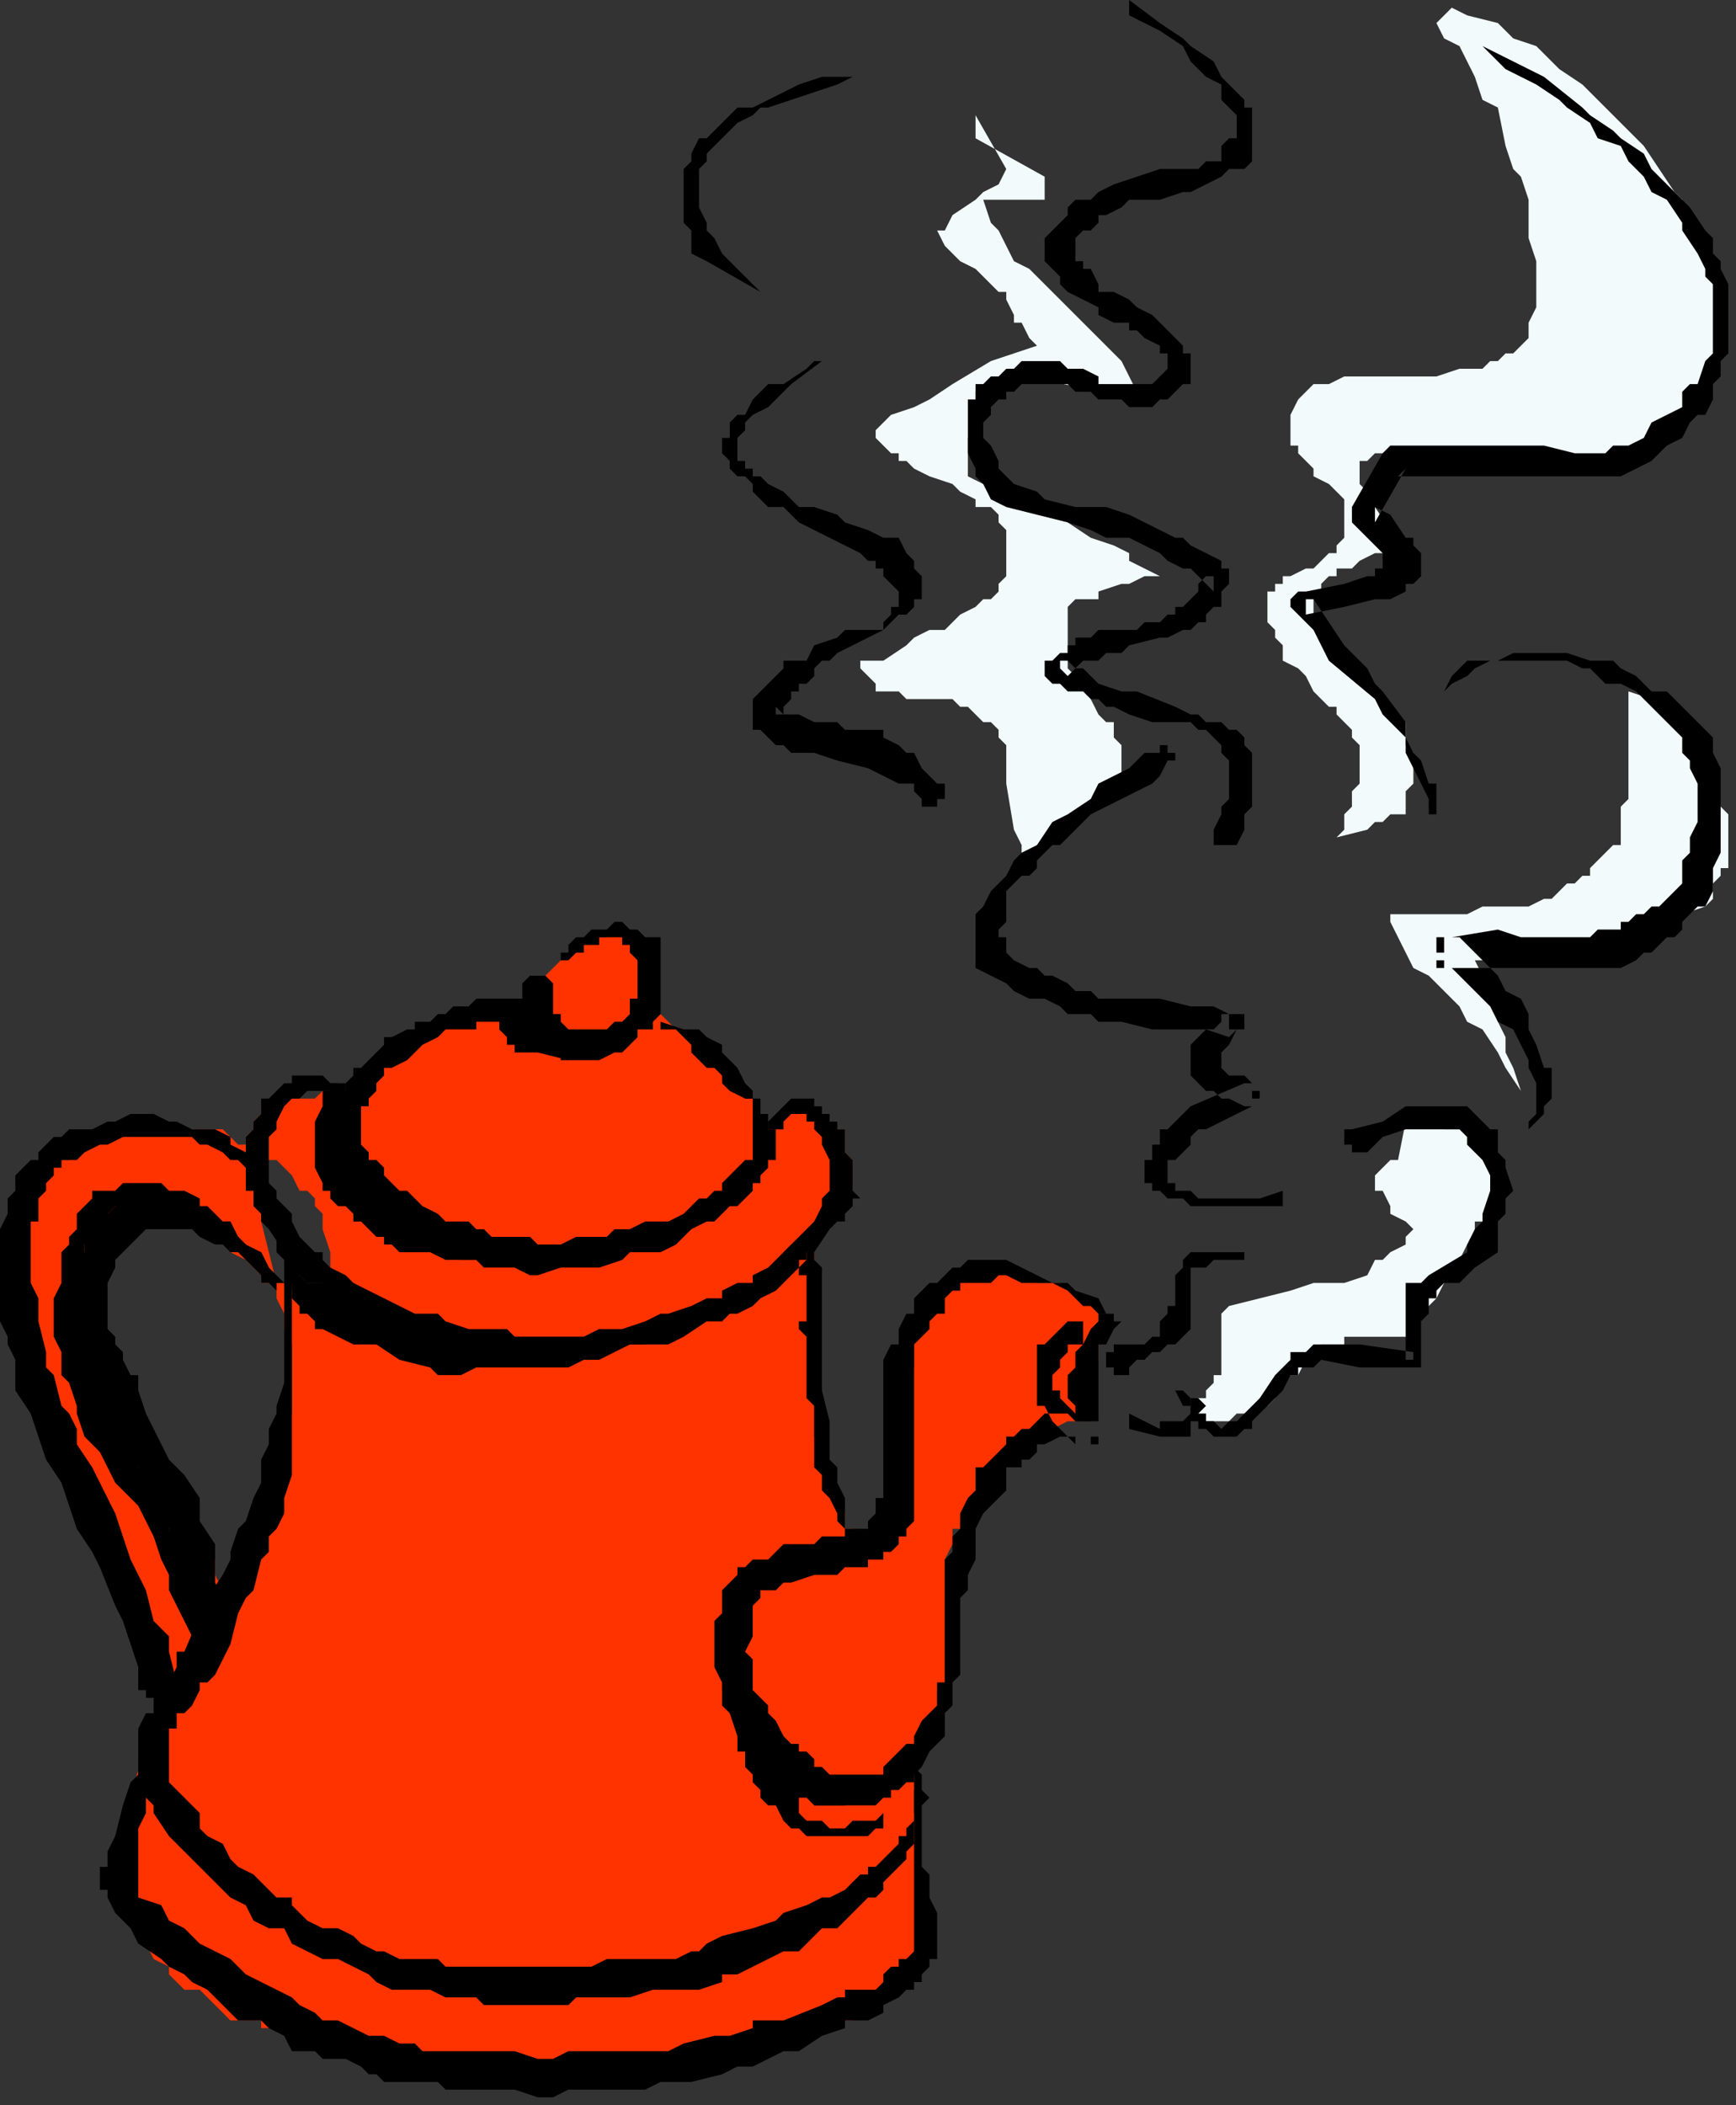 <?xml version="1.0" encoding="UTF-8" standalone="no"?>
<svg
   xmlns:dc="http://purl.org/dc/elements/1.1/"
   xmlns:cc="http://creativecommons.org/ns#"
   xmlns:rdf="http://www.w3.org/1999/02/22-rdf-syntax-ns#"
   xmlns:svg="http://www.w3.org/2000/svg"
   xmlns="http://www.w3.org/2000/svg"
   xmlns:sodipodi="http://sodipodi.sourceforge.net/DTD/sodipodi-0.dtd"
   xmlns:inkscape="http://www.inkscape.org/namespaces/inkscape"
   version="1.0"
   width="59.796mm"
   height="72.496mm"
   id="svg67"
   sodipodi:docname="COBJE161.WMF">
  <rect width="100%" height="100%" fill="#333333" stroke="none"/>
  <sodipodi:namedview
     pagecolor="#ffffff"
     bordercolor="#666666"
     borderopacity="1"
     objecttolerance="10"
     gridtolerance="10"
     guidetolerance="10"
     inkscape:pageopacity="0"
     inkscape:pageshadow="2"
     inkscape:window-width="640"
     inkscape:window-height="480"
     id="namedview69" />
  <defs
     id="defs3">
    <pattern
       id="WMFhbasepattern"
       patternUnits="userSpaceOnUse"
       width="6"
       height="6"
       x="0"
       y="0" />
  </defs>
  <path
     style="fill:#f2fafc;fill-rule:evenodd;fill-opacity:1;stroke:none;"
     d="  M 189,1   L 189,1   L 191,2   L 195,3   L 196,4   L 197,5   L 200,6   L 203,9   L 206,11   L 209,14   L 211,16   L 214,19   L 216,22   L 218,25   L 219,26   L 220,28   L 221,30   L 221,31   L 222,33   L 223,34   L 223,36   L 223,38   L 223,39   L 223,41   L 223,43   L 223,44   L 223,46   L 223,47   L 222,49   L 221,51   L 220,53   L 219,54   L 219,54   L 218,54   L 218,55   L 217,56   L 216,57   L 215,58   L 215,58   L 214,58   L 213,58   L 212,59   L 211,59   L 209,60   L 207,61   L 205,61   L 203,61   L 201,61   L 198,60   L 193,60   L 189,59   L 184,59   L 183,59   L 180,59   L 179,59   L 179,59   L 178,60   L 177,60   L 177,61   L 177,61   L 177,62   L 177,62   L 177,63   L 178,64   L 178,65   L 178,65   L 179,66   L 179,66   L 181,69   L 182,70   L 182,70   L 183,71   L 182,71   L 181,72   L 179,72   L 177,73   L 176,74   L 175,74   L 175,74   L 174,74   L 174,75   L 173,75   L 172,76   L 172,76   L 172,77   L 172,77   L 171,78   L 171,78   L 171,78   L 171,78   L 171,79   L 171,80   L 171,81   L 172,82   L 172,83   L 173,84   L 175,86   L 175,86   L 178,89   L 180,91   L 181,93   L 182,94   L 183,94   L 183,95   L 183,97   L 184,98   L 184,98   L 184,99   L 184,100   L 184,102   L 184,102   L 183,103   L 183,104   L 183,105   L 183,106   L 182,106   L 181,106   L 180,107   L 179,107   L 178,108   L 174,109   L 175,108   L 175,107   L 175,106   L 176,105   L 176,104   L 176,103   L 176,103   L 177,102   L 177,102   L 177,101   L 177,100   L 177,99   L 177,98   L 177,98   L 177,97   L 176,96   L 176,96   L 176,95   L 175,94   L 175,94   L 174,93   L 174,92   L 173,92   L 171,90   L 170,88   L 169,87   L 167,86   L 167,86   L 167,85   L 167,84   L 166,83   L 166,82   L 166,82   L 165,81   L 165,81   L 165,80   L 165,79   L 165,78   L 165,78   L 165,78   L 165,78   L 165,77   L 166,77   L 166,76   L 167,76   L 167,76   L 167,75   L 168,75   L 170,74   L 171,74   L 172,73   L 173,72   L 173,72   L 174,72   L 174,71   L 175,70   L 175,70   L 175,70   L 175,69   L 175,69   L 175,68   L 175,68   L 175,67   L 175,66   L 175,66   L 175,66   L 175,65   L 174,64   L 173,63   L 171,62   L 171,61   L 170,60   L 169,59   L 169,59   L 169,58   L 168,58   L 168,58   L 168,57   L 168,57   L 168,56   L 168,54   L 168,54   L 169,52   L 170,51   L 171,50   L 171,50   L 172,50   L 173,50   L 175,49   L 175,49   L 179,49   L 181,49   L 184,49   L 187,49   L 190,48   L 191,48   L 193,48   L 194,47   L 195,47   L 195,47   L 196,46   L 197,46   L 198,45   L 199,44   L 199,43   L 199,42   L 200,40   L 200,38   L 200,36   L 200,34   L 199,31   L 199,28   L 199,26   L 198,23   L 197,22   L 196,19   L 195,14   L 193,13   L 192,10   L 190,6   L 188,5   L 187,3   L 189,1  z "
     id="path5" />
  <path
     style="fill:#f2fafc;fill-rule:evenodd;fill-opacity:1;stroke:none;"
     d="  M 212,90   L 212,90   L 215,91   L 217,93   L 219,95   L 220,96   L 221,98   L 222,98   L 223,100   L 223,102   L 223,102   L 223,103   L 224,105   L 225,106   L 225,108   L 225,110   L 225,111   L 225,113   L 224,113   L 224,114   L 224,114   L 223,115   L 223,116   L 223,117   L 222,118   L 219,119   L 218,121   L 217,121   L 215,122   L 215,122   L 213,122   L 211,123   L 209,123   L 207,124   L 207,124   L 205,124   L 203,125   L 199,125   L 197,125   L 195,125   L 192,125   L 193,127   L 194,130   L 195,133   L 196,135   L 196,137   L 197,139   L 198,142   L 196,139   L 195,137   L 193,134   L 191,133   L 190,131   L 188,129   L 186,127   L 184,126   L 182,122   L 182,122   L 181,120   L 181,119   L 181,119   L 181,119   L 184,119   L 187,119   L 191,119   L 193,118   L 196,118   L 199,118   L 201,117   L 202,117   L 203,116   L 204,115   L 205,115   L 206,114   L 207,114   L 207,113   L 208,112   L 209,111   L 210,110   L 211,110   L 211,109   L 211,107   L 211,106   L 211,105   L 212,104   L 212,102   L 212,101   L 212,94   L 212,90  z "
     id="path7" />
  <path
     style="fill:#f2fafc;fill-rule:evenodd;fill-opacity:1;stroke:none;"
     d="  M 183,146   L 183,146   L 186,146   L 188,147   L 190,147   L 191,147   L 191,148   L 191,149   L 192,149   L 193,150   L 193,151   L 194,152   L 194,154   L 194,155   L 194,156   L 194,157   L 193,159   L 192,159   L 192,161   L 191,162   L 190,164   L 188,167   L 187,169   L 186,170   L 185,171   L 185,172   L 184,174   L 183,174   L 181,174   L 178,174   L 177,174   L 176,174   L 175,174   L 175,175   L 174,175   L 174,175   L 173,175   L 172,175   L 171,176   L 170,177   L 169,179   L 168,179   L 167,180   L 166,182   L 165,183   L 164,183   L 163,183   L 163,183   L 163,184   L 162,184   L 161,184   L 160,185   L 159,185   L 159,185   L 158,185   L 157,185   L 155,183   L 154,183   L 153,183   L 153,183   L 153,183   L 153,183   L 153,183   L 154,183   L 155,183   L 155,183   L 155,183   L 156,182   L 156,182   L 157,182   L 157,181   L 157,181   L 158,180   L 158,180   L 158,179   L 158,179   L 159,179   L 159,178   L 159,176   L 159,175   L 159,174   L 159,172   L 159,171   L 159,171   L 160,170   L 160,170   L 168,168   L 171,167   L 173,167   L 175,167   L 175,167   L 178,166   L 179,164   L 180,164   L 181,163   L 183,162   L 183,161   L 184,160   L 183,159   L 181,158   L 181,157   L 180,155   L 179,155   L 179,154   L 179,153   L 179,153   L 180,152   L 180,152   L 181,151   L 181,151   L 182,151   L 183,146  z "
     id="path9" />
  <path
     style="fill:#f2fafc;fill-rule:evenodd;fill-opacity:1;stroke:none;"
     d="  M 127,18   L 127,18   L 136,23   L 136,26   L 128,26   L 129,29   L 130,30   L 131,32   L 132,34   L 134,35   L 135,36   L 138,39   L 141,42   L 143,44   L 145,46   L 146,47   L 147,49   L 148,51   L 143,51   L 134,49   L 131,50   L 130,50   L 129,50   L 128,50   L 127,51   L 127,53   L 127,54   L 127,54   L 127,55   L 127,56   L 126,57   L 126,58   L 126,62   L 130,64   L 133,66   L 135,66   L 136,66   L 138,67   L 139,68   L 142,70   L 145,71   L 147,72   L 147,73   L 151,75   L 150,75   L 149,75   L 147,76   L 146,76   L 143,77   L 143,78   L 142,78   L 141,78   L 141,78   L 140,78   L 139,79   L 139,79   L 139,80   L 139,80   L 139,81   L 139,81   L 139,82   L 139,82   L 139,83   L 139,84   L 139,86   L 139,86   L 139,87   L 140,88   L 141,89   L 142,90   L 142,91   L 143,93   L 143,93   L 144,94   L 145,94   L 145,95   L 145,96   L 146,97   L 146,98   L 146,98   L 146,99   L 146,100   L 146,100   L 146,101   L 146,101   L 145,101   L 145,102   L 144,102   L 143,103   L 143,104   L 140,106   L 139,108   L 137,109   L 136,110   L 135,110   L 135,111   L 134,112   L 134,113   L 134,113   L 134,112   L 133,112   L 133,110   L 133,110   L 132,108   L 131,102   L 131,101   L 131,100   L 131,98   L 131,98   L 131,97   L 130,96   L 130,96   L 130,95   L 129,94   L 128,94   L 128,94   L 127,93   L 127,93   L 126,92   L 125,92   L 124,91   L 123,91   L 122,91   L 121,91   L 119,91   L 118,91   L 117,90   L 116,90   L 116,90   L 115,90   L 115,90   L 115,90   L 114,90   L 114,89   L 113,88   L 113,88   L 112,87   L 112,86   L 115,86   L 118,84   L 119,83   L 121,82   L 123,82   L 123,82   L 124,81   L 125,80   L 127,79   L 127,79   L 128,78   L 129,78   L 129,78   L 130,77   L 130,76   L 131,75   L 131,75   L 131,74   L 131,74   L 131,73   L 131,72   L 131,71   L 131,70   L 131,70   L 131,69   L 131,69   L 130,68   L 130,67   L 129,66   L 128,66   L 128,66   L 127,66   L 127,65   L 125,64   L 124,63   L 121,62   L 119,61   L 118,60   L 117,60   L 117,59   L 116,59   L 115,58   L 115,58   L 115,58   L 114,57   L 114,56   L 116,54   L 119,53   L 121,52   L 124,50   L 129,47   L 135,45   L 134,44   L 133,42   L 132,42   L 132,41   L 131,39   L 131,38   L 130,38   L 129,37   L 127,35   L 125,34   L 123,32   L 122,30   L 123,30   L 124,28   L 127,26   L 127,26   L 128,25   L 130,24   L 131,22   L 127,15   L 127,18  z "
     id="path11" />
  <path
     style="fill:#ff3300;fill-rule:evenodd;fill-opacity:1;stroke:none;"
     d="  M 74,124   L 74,124   L 74,124   L 75,124   L 75,123   L 76,123   L 77,122   L 78,122   L 78,122   L 78,122   L 78,122   L 78,122   L 79,122   L 79,121   L 81,122   L 82,122   L 82,122   L 83,122   L 83,122   L 84,122   L 84,122   L 84,122   L 85,123   L 85,123   L 85,124   L 85,125   L 85,125   L 85,126   L 85,126   L 85,127   L 85,129   L 84,130   L 83,130   L 85,131   L 86,132   L 88,134   L 90,136   L 92,137   L 93,138   L 94,139   L 95,139   L 96,141   L 97,142   L 97,143   L 98,143   L 98,144   L 98,145   L 98,146   L 98,147   L 98,147   L 98,148   L 98,149   L 98,150   L 98,150   L 98,151   L 98,151   L 97,152   L 97,153   L 96,154   L 95,155   L 94,155   L 94,155   L 93,156   L 92,157   L 91,157   L 90,158   L 89,159   L 88,159   L 86,159   L 84,160   L 82,161   L 82,161   L 79,162   L 78,162   L 77,162   L 75,163   L 73,163   L 71,163   L 69,163   L 67,163   L 65,163   L 62,162   L 61,162   L 59,162   L 58,162   L 56,161   L 55,161   L 54,160   L 54,160   L 52,159   L 50,159   L 50,159   L 49,158   L 48,157   L 48,157   L 47,156   L 46,155   L 46,155   L 46,154   L 46,153   L 46,152   L 45,151   L 45,150   L 45,150   L 46,149   L 46,148   L 46,147   L 46,147   L 46,145   L 46,144   L 47,143   L 47,143   L 47,142   L 48,142   L 48,141   L 49,140   L 50,139   L 50,139   L 51,138   L 52,137   L 53,136   L 54,135   L 55,134   L 56,134   L 57,134   L 58,134   L 59,133   L 61,133   L 62,132   L 65,132   L 66,132   L 67,131   L 68,131   L 68,131   L 69,130   L 69,130   L 70,130   L 70,130   L 71,127   L 72,126   L 73,125   L 73,125   L 74,124   L 74,124   L 74,124  z "
     id="path13" />
  <path
     style="fill:#ff3300;fill-rule:evenodd;fill-opacity:1;stroke:none;"
     d="  M 99,147   L 99,147   L 100,147   L 100,147   L 101,146   L 101,146   L 102,145   L 102,144   L 102,144   L 102,144   L 103,144   L 104,144   L 105,144   L 106,145   L 106,145   L 107,146   L 108,146   L 109,147   L 109,147   L 110,147   L 110,148   L 110,149   L 110,149   L 110,150   L 111,151   L 111,151   L 111,152   L 111,153   L 111,154   L 111,155   L 110,155   L 110,155   L 110,156   L 110,157   L 108,159   L 107,159   L 107,159   L 106,160   L 106,160   L 106,161   L 106,162   L 106,163   L 106,163   L 106,165   L 106,167   L 106,167   L 106,171   L 106,173   L 106,175   L 106,178   L 106,180   L 106,181   L 106,183   L 106,184   L 106,186   L 106,187   L 107,189   L 107,191   L 108,192   L 108,194   L 109,195   L 109,195   L 110,197   L 110,198   L 110,199   L 111,199   L 111,199   L 112,200   L 112,200   L 113,200   L 113,200   L 113,200   L 114,200   L 114,200   L 115,200   L 115,200   L 115,200   L 115,200   L 115,199   L 116,199   L 117,198   L 117,196   L 117,185   L 118,183   L 118,182   L 119,178   L 119,176   L 119,175   L 119,173   L 120,172   L 120,171   L 120,171   L 121,171   L 121,170   L 121,169   L 122,168   L 123,168   L 123,167   L 123,167   L 124,167   L 124,167   L 125,166   L 126,166   L 127,166   L 127,166   L 128,166   L 129,165   L 131,166   L 131,166   L 132,166   L 134,166   L 135,167   L 137,167   L 138,167   L 139,168   L 140,168   L 141,169   L 142,170   L 143,171   L 143,171   L 143,171   L 143,171   L 143,171   L 143,172   L 143,172   L 143,173   L 143,173   L 143,175   L 143,175   L 143,176   L 143,177   L 142,178   L 142,179   L 142,179   L 142,180   L 142,183   L 142,183   L 142,184   L 141,185   L 140,185   L 139,185   L 139,185   L 137,186   L 136,186   L 136,187   L 135,187   L 134,188   L 132,189   L 131,190   L 131,191   L 131,191   L 130,192   L 129,193   L 127,195   L 127,195   L 126,197   L 126,197   L 125,198   L 125,199   L 124,199   L 124,200   L 124,201   L 123,203   L 123,204   L 123,205   L 123,207   L 123,212   L 123,215   L 123,215   L 123,216   L 123,218   L 123,219   L 123,219   L 122,220   L 122,221   L 122,223   L 121,224   L 120,226   L 119,227   L 119,227   L 119,228   L 119,229   L 119,231   L 119,231   L 120,251   L 120,252   L 120,253   L 119,254   L 119,254   L 119,255   L 119,256   L 119,256   L 118,258   L 117,259   L 116,259   L 115,260   L 114,261   L 113,262   L 111,263   L 110,263   L 109,264   L 107,265   L 106,265   L 105,266   L 103,266   L 102,267   L 100,267   L 98,267   L 95,268   L 92,268   L 86,270   L 83,270   L 80,271   L 68,271   L 59,269   L 55,269   L 50,268   L 46,267   L 44,267   L 42,267   L 40,266   L 38,265   L 36,264   L 34,264   L 34,263   L 32,263   L 30,263   L 29,262   L 27,260   L 26,259   L 24,259   L 23,258   L 22,257   L 22,256   L 20,255   L 19,253   L 18,252   L 18,251   L 18,251   L 17,250   L 16,248   L 16,247   L 15,246   L 15,244   L 14,242   L 22,219   L 22,216   L 22,217   L 22,217   L 22,218   L 21,218   L 21,218   L 20,218   L 20,218   L 20,218   L 20,218   L 19,217   L 19,216   L 19,215   L 18,214   L 18,213   L 18,212   L 15,207   L 13,201   L 11,196   L 9,190   L 6,183   L 6,180   L 5,179   L 4,176   L 4,175   L 3,173   L 3,171   L 2,169   L 2,167   L 2,165   L 2,163   L 2,162   L 2,161   L 2,160   L 2,159   L 2,158   L 2,157   L 3,156   L 3,155   L 4,155   L 5,155   L 5,154   L 6,153   L 6,152   L 7,152   L 8,151   L 9,151   L 10,150   L 10,150   L 13,149   L 14,148   L 16,147   L 18,147   L 20,147   L 22,147   L 24,147   L 26,147   L 26,147   L 27,147   L 28,147   L 29,147   L 30,148   L 30,148   L 31,149   L 32,149   L 33,150   L 34,150   L 34,151   L 35,151   L 36,151   L 37,152   L 38,153   L 39,155   L 40,155   L 41,156   L 41,157   L 42,158   L 42,159   L 42,159   L 42,160   L 43,163   L 43,163   L 43,164   L 43,165   L 43,166   L 43,167   L 43,167   L 43,167   L 43,167   L 42,168   L 42,168   L 42,168   L 42,168   L 41,168   L 40,168   L 39,168   L 38,168   L 38,168   L 38,168   L 37,167   L 36,167   L 35,167   L 34,167   L 34,166   L 33,165   L 32,164   L 30,163   L 30,162   L 28,161   L 27,160   L 26,159   L 24,159   L 23,158   L 22,158   L 22,158   L 21,158   L 20,158   L 19,157   L 18,158   L 18,158   L 17,158   L 17,158   L 16,159   L 16,159   L 15,159   L 14,159   L 14,160   L 14,161   L 14,162   L 13,163   L 13,163   L 12,164   L 12,165   L 12,166   L 12,167   L 12,167   L 12,169   L 12,171   L 12,172   L 13,174   L 13,175   L 14,176   L 14,178   L 14,179   L 14,180   L 15,182   L 16,183   L 17,184   L 18,187   L 18,187   L 19,189   L 22,193   L 23,195   L 25,198   L 26,200   L 26,201   L 27,203   L 28,203   L 28,205   L 29,207   L 29,207   L 29,207   L 30,205   L 31,203   L 32,202   L 33,200   L 34,199   L 34,198   L 35,196   L 36,194   L 36,192   L 37,191   L 37,189   L 37,187   L 38,184   L 38,183   L 38,179   L 38,178   L 38,175   L 37,173   L 37,171   L 36,169   L 36,167   L 35,163   L 34,159   L 34,158   L 33,156   L 33,154   L 33,152   L 33,150   L 32,149   L 32,148   L 33,147   L 33,147   L 33,147   L 33,147   L 33,146   L 33,146   L 34,145   L 34,145   L 34,144   L 35,144   L 36,143   L 37,143   L 38,143   L 38,143   L 39,143   L 41,143   L 42,142   L 43,143   L 44,143   L 44,143   L 45,143   L 45,143   L 46,143   L 47,144   L 48,145   L 49,145   L 50,145   L 51,146   L 53,147   L 55,147   L 58,147   L 60,148   L 62,148   L 66,149   L 99,147  z "
     id="path15" />
  <path
     style="fill:#000000;fill-rule:evenodd;fill-opacity:1;stroke:none;"
     d="  M 144,171   L 144,171   L 143,169   L 140,168   L 139,167   L 137,167   L 135,166   L 133,165   L 131,164   L 131,164   L 130,164   L 129,164   L 128,164   L 127,164   L 127,164   L 126,164   L 125,165   L 124,165   L 123,166   L 123,166   L 122,167   L 121,167   L 120,168   L 119,169   L 119,170   L 119,171   L 118,171   L 117,173   L 117,175   L 116,175   L 115,177   L 115,178   L 115,179   L 115,181   L 115,182   L 115,183   L 115,185   L 115,186   L 115,187   L 115,191   L 115,192   L 115,194   L 115,195   L 114,195   L 114,196   L 114,197   L 113,198   L 113,199   L 112,199   L 112,199   L 111,199   L 110,199   L 110,200   L 107,200   L 106,201   L 105,201   L 102,201   L 101,202   L 100,203   L 99,203   L 98,203   L 97,204   L 97,204   L 96,204   L 96,205   L 95,206   L 94,207   L 94,208   L 94,209   L 94,210   L 93,211   L 93,212   L 93,213   L 93,215   L 93,216   L 93,217   L 94,219   L 94,222   L 95,223   L 96,224   L 96,225   L 97,227   L 98,228   L 99,230   L 100,231   L 101,231   L 101,231   L 102,232   L 102,232   L 102,233   L 104,234   L 105,234   L 106,235   L 106,235   L 107,235   L 108,235   L 110,235   L 110,235   L 110,235   L 112,235   L 112,235   L 113,235   L 114,235   L 115,234   L 116,234   L 116,233   L 117,233   L 118,232   L 119,232   L 119,231   L 119,231   L 119,231   L 120,230   L 121,228   L 122,227   L 123,226   L 123,225   L 123,223   L 124,222   L 124,221   L 124,219   L 125,218   L 125,216   L 125,215   L 125,213   L 125,211   L 125,210   L 125,208   L 126,207   L 126,205   L 127,203   L 127,202   L 127,200   L 127,199   L 128,197   L 129,196   L 130,195   L 131,194   L 131,192   L 131,192   L 131,191   L 133,191   L 133,190   L 134,190   L 135,189   L 135,188   L 135,188   L 136,188   L 138,187   L 139,187   L 139,187   L 139,187   L 140,188   L 141,188   L 141,188   L 142,188   L 142,188   L 142,188   L 142,188   L 143,188   L 143,188   L 143,187   L 143,187   L 143,187   L 143,187   L 143,187   L 143,187   L 143,186   L 143,186   L 143,185   L 142,185   L 140,184   L 139,183   L 139,183   L 139,183   L 139,183   L 138,182   L 138,181   L 137,181   L 137,180   L 137,179   L 137,179   L 137,179   L 138,178   L 138,178   L 138,177   L 139,176   L 139,176   L 139,175   L 141,175   L 141,175   L 141,174   L 141,174   L 141,174   L 141,173   L 141,173   L 141,173   L 141,172   L 141,172   L 140,172   L 140,172   L 140,172   L 139,172   L 139,172   L 139,172   L 139,172   L 138,173   L 137,174   L 136,175   L 135,175   L 135,176   L 135,177   L 135,177   L 135,178   L 135,179   L 135,179   L 135,179   L 135,180   L 135,180   L 135,181   L 135,182   L 135,183   L 136,183   L 137,185   L 138,186   L 139,187   L 139,187   L 140,187   L 140,188   L 141,188   L 141,188   L 141,188   L 142,188   L 142,188   L 142,188   L 142,187   L 143,187   L 143,187   L 143,187   L 143,187   L 143,187   L 143,186   L 143,186   L 143,186   L 143,185   L 142,185   L 141,185   L 140,185   L 139,184   L 139,184   L 138,184   L 137,184   L 136,184   L 135,185   L 135,185   L 134,186   L 133,186   L 132,187   L 131,187   L 131,188   L 129,190   L 129,190   L 128,191   L 128,191   L 127,191   L 127,193   L 127,193   L 127,194   L 126,195   L 126,195   L 125,197   L 125,199   L 124,200   L 124,202   L 123,203   L 123,206   L 123,207   L 123,211   L 123,213   L 123,215   L 123,216   L 123,217   L 123,219   L 122,219   L 122,220   L 122,222   L 121,223   L 121,223   L 120,224   L 119,226   L 119,227   L 119,227   L 118,227   L 117,228   L 116,229   L 115,230   L 115,230   L 115,231   L 114,231   L 113,231   L 111,231   L 110,231   L 110,231   L 109,231   L 108,231   L 107,230   L 107,230   L 106,230   L 106,229   L 106,229   L 105,228   L 104,228   L 104,227   L 103,227   L 102,226   L 101,224   L 100,223   L 100,222   L 99,221   L 98,220   L 98,219   L 98,218   L 98,216   L 97,215   L 98,213   L 98,212   L 98,211   L 98,211   L 98,210   L 98,209   L 98,209   L 99,208   L 99,207   L 100,207   L 101,207   L 101,207   L 102,206   L 102,206   L 103,206   L 106,205   L 109,205   L 110,204   L 111,204   L 113,204   L 113,203   L 114,203   L 115,203   L 115,203   L 115,203   L 115,202   L 116,202   L 117,201   L 117,200   L 118,200   L 118,199   L 118,199   L 119,198   L 119,197   L 119,196   L 119,195   L 119,191   L 119,188   L 119,186   L 119,183   L 119,182   L 119,180   L 119,179   L 119,178   L 119,177   L 119,175   L 120,174   L 121,173   L 121,172   L 122,171   L 123,171   L 123,170   L 123,169   L 124,168   L 125,168   L 125,167   L 126,167   L 127,167   L 127,167   L 128,167   L 129,167   L 130,166   L 131,166   L 131,166   L 133,167   L 135,167   L 135,167   L 137,167   L 139,168   L 140,169   L 141,170   L 142,170   L 143,171   L 143,171   L 144,171   L 144,171   L 144,171   L 144,171   L 144,171   L 144,171   L 144,171   L 144,171  z "
     id="path17" />
  <path
     style="fill:#000000;fill-rule:evenodd;fill-opacity:1;stroke:none;"
     d="  M 143,172   L 143,172   L 142,173   L 141,175   L 140,176   L 140,176   L 140,177   L 140,178   L 139,179   L 139,179   L 139,180   L 139,182   L 140,183   L 140,184   L 140,184   L 140,185   L 141,185   L 141,185   L 142,185   L 142,185   L 142,185   L 143,185   L 143,185   L 143,185   L 143,184   L 143,184   L 143,184   L 143,183   L 143,183   L 143,183   L 143,182   L 143,180   L 143,179   L 143,178   L 143,178   L 143,177   L 143,176   L 143,176   L 143,175   L 144,175   L 144,175   L 145,173   L 145,173   L 145,173   L 146,172   L 145,172   L 145,172   L 145,172   L 145,171   L 145,171   L 145,171   L 144,171   L 144,171   L 144,171   L 143,171   L 143,171   L 143,171   L 143,172  z "
     id="path19" />
  <path
     style="fill:#000000;fill-rule:evenodd;fill-opacity:1;stroke:none;"
     d="  M 111,200   L 111,200   L 110,199   L 110,198   L 110,196   L 110,195   L 109,193   L 109,191   L 108,190   L 108,188   L 108,187   L 108,185   L 107,181   L 107,178   L 107,175   L 107,174   L 107,173   L 107,172   L 107,171   L 107,169   L 107,167   L 107,166   L 107,165   L 106,164   L 106,163   L 106,163   L 106,163   L 105,162   L 105,162   L 105,162   L 104,162   L 104,162   L 104,162   L 103,162   L 103,162   L 103,162   L 103,162   L 102,163   L 101,164   L 100,165   L 98,166   L 98,167   L 96,167   L 94,168   L 94,169   L 92,169   L 90,170   L 87,171   L 86,171   L 84,172   L 81,173   L 80,173   L 78,173   L 78,173   L 76,174   L 74,174   L 74,174   L 72,174   L 71,174   L 70,174   L 68,174   L 67,174   L 66,173   L 65,173   L 63,173   L 61,173   L 58,172   L 57,171   L 54,171   L 52,170   L 50,169   L 48,168   L 46,167   L 45,166   L 43,165   L 42,164   L 42,163   L 41,163   L 40,162   L 39,161   L 38,159   L 38,158   L 37,157   L 36,156   L 36,155   L 35,154   L 35,154   L 35,153   L 35,151   L 35,151   L 35,151   L 35,150   L 35,149   L 35,148   L 35,148   L 36,147   L 36,146   L 37,144   L 38,143   L 38,143   L 39,143   L 39,143   L 40,142   L 41,142   L 41,142   L 42,142   L 42,142   L 42,142   L 42,142   L 43,142   L 43,143   L 44,143   L 44,143   L 45,143   L 45,143   L 46,144   L 46,145   L 46,145   L 46,146   L 46,146   L 46,146   L 46,147   L 46,146   L 46,146   L 46,146   L 46,146   L 46,146   L 46,146   L 46,145   L 46,144   L 46,143   L 46,143   L 45,143   L 45,142   L 44,141   L 43,141   L 43,141   L 42,140   L 42,140   L 42,140   L 41,140   L 40,140   L 40,140   L 39,140   L 38,140   L 38,140   L 38,141   L 37,141   L 36,142   L 36,142   L 35,143   L 34,143   L 34,143   L 34,144   L 34,145   L 33,146   L 33,147   L 33,147   L 32,148   L 32,149   L 32,150   L 32,151   L 32,151   L 32,152   L 32,153   L 32,154   L 32,155   L 32,155   L 33,155   L 33,156   L 33,157   L 34,158   L 34,159   L 34,159   L 35,160   L 37,163   L 38,164   L 38,165   L 39,166   L 40,167   L 42,167   L 42,169   L 45,170   L 46,171   L 49,172   L 50,173   L 53,174   L 55,175   L 57,175   L 58,175   L 60,175   L 63,176   L 66,176   L 67,177   L 68,177   L 71,177   L 72,177   L 74,177   L 75,177   L 76,176   L 78,176   L 79,176   L 82,175   L 86,175   L 87,175   L 89,174   L 92,172   L 94,172   L 95,171   L 96,171   L 98,170   L 99,169   L 101,168   L 102,167   L 103,166   L 104,165   L 105,164   L 105,163   L 105,163   L 105,163   L 105,163   L 105,163   L 104,163   L 103,163   L 103,164   L 103,164   L 103,164   L 104,164   L 104,165   L 104,165   L 104,165   L 104,166   L 105,166   L 105,167   L 105,167   L 105,168   L 105,169   L 105,171   L 105,172   L 104,172   L 104,173   L 105,174   L 105,175   L 105,176   L 105,179   L 105,180   L 105,182   L 106,183   L 106,185   L 106,187   L 106,189   L 106,191   L 107,192   L 107,194   L 108,195   L 109,197   L 109,198   L 110,199   L 110,200   L 110,201   L 110,201   L 111,201   L 111,201   L 111,200   L 111,200   L 111,200   L 111,200   L 111,200  z "
     id="path21" />
  <path
     style="fill:#000000;fill-rule:evenodd;fill-opacity:1;stroke:none;"
     d="  M 104,164   L 104,164   L 105,164   L 105,163   L 106,163   L 108,160   L 109,159   L 110,159   L 110,159   L 110,158   L 111,157   L 111,156   L 112,156   L 111,155   L 111,153   L 111,151   L 111,151   L 110,150   L 110,148   L 110,147   L 109,147   L 109,146   L 108,146   L 108,145   L 107,145   L 107,144   L 106,144   L 106,144   L 106,143   L 105,143   L 105,143   L 104,143   L 103,143   L 103,143   L 102,144   L 102,144   L 102,144   L 101,145   L 100,146   L 100,146   L 100,147   L 100,147   L 100,147   L 100,147   L 100,147   L 100,147   L 101,147   L 101,147   L 101,147   L 101,147   L 101,147   L 102,147   L 102,146   L 102,146   L 102,146   L 103,145   L 103,145   L 104,145   L 104,145   L 105,145   L 105,146   L 106,146   L 106,146   L 106,147   L 106,147   L 107,148   L 107,149   L 108,151   L 108,151   L 108,153   L 108,154   L 108,155   L 107,156   L 107,157   L 106,159   L 106,159   L 104,161   L 103,162   L 102,163   L 102,163   L 102,163   L 102,164   L 102,164   L 102,164   L 102,165   L 102,165   L 102,165   L 103,165   L 103,165   L 103,165   L 104,165   L 104,165   L 104,164  z "
     id="path23" />
  <path
     style="fill:#000000;fill-rule:evenodd;fill-opacity:1;stroke:none;"
     d="  M 94,141   L 94,141   L 95,142   L 97,143   L 97,143   L 98,143   L 98,144   L 98,144   L 98,145   L 98,145   L 98,146   L 98,147   L 98,147   L 98,147   L 98,148   L 98,149   L 98,150   L 98,151   L 97,151   L 96,152   L 95,153   L 94,154   L 94,155   L 93,155   L 92,156   L 91,156   L 89,158   L 87,159   L 86,159   L 85,159   L 84,159   L 82,160   L 82,160   L 80,160   L 79,161   L 78,161   L 75,161   L 73,162   L 70,162   L 69,161   L 68,161   L 66,161   L 66,161   L 64,161   L 63,160   L 62,160   L 61,159   L 60,159   L 58,159   L 57,158   L 55,157   L 54,156   L 53,155   L 52,155   L 51,154   L 51,154   L 50,153   L 50,152   L 49,151   L 48,151   L 48,150   L 47,149   L 47,148   L 47,147   L 47,147   L 47,145   L 47,144   L 48,144   L 48,143   L 48,143   L 48,143   L 49,142   L 49,141   L 50,140   L 50,140   L 50,139   L 51,139   L 53,138   L 54,137   L 55,136   L 57,135   L 58,134   L 59,134   L 60,134   L 62,134   L 62,133   L 64,133   L 66,133   L 66,132   L 68,132   L 70,132   L 70,132   L 70,132   L 70,132   L 70,132   L 70,132   L 71,131   L 71,131   L 71,131   L 71,130   L 70,130   L 70,130   L 70,130   L 70,130   L 70,130   L 68,130   L 66,130   L 65,130   L 63,130   L 62,130   L 61,131   L 59,131   L 58,132   L 57,132   L 56,133   L 54,133   L 54,134   L 53,134   L 51,135   L 50,135   L 50,136   L 49,137   L 48,138   L 47,139   L 46,139   L 46,140   L 45,141   L 45,143   L 44,143   L 44,144   L 43,146   L 43,146   L 43,147   L 43,147   L 43,148   L 43,148   L 43,149   L 43,150   L 43,151   L 44,151   L 44,151   L 44,152   L 45,153   L 45,154   L 46,155   L 46,155   L 47,156   L 47,156   L 48,157   L 49,158   L 50,159   L 51,159   L 53,160   L 54,162   L 57,163   L 58,163   L 59,163   L 60,164   L 62,164   L 63,165   L 64,165   L 66,165   L 67,165   L 69,166   L 70,166   L 73,165   L 74,165   L 75,165   L 77,165   L 78,165   L 81,164   L 82,163   L 83,163   L 86,163   L 88,162   L 90,160   L 92,159   L 93,159   L 94,158   L 95,157   L 96,157   L 98,155   L 98,155   L 98,154   L 99,154   L 99,153   L 100,152   L 100,152   L 100,151   L 101,151   L 101,151   L 101,150   L 101,149   L 101,148   L 101,147   L 100,147   L 100,146   L 100,145   L 99,145   L 99,144   L 99,143   L 98,143   L 98,143   L 96,141   L 95,140   L 95,140   L 94,140   L 94,140   L 94,140   L 94,140   L 94,141   L 94,141   L 94,141  z "
     id="path25" />
  <path
     style="fill:#000000;fill-rule:evenodd;fill-opacity:1;stroke:none;"
     d="  M 74,125   L 74,125   L 75,124   L 76,124   L 76,123   L 77,123   L 78,123   L 78,122   L 79,122   L 80,122   L 80,122   L 81,122   L 81,123   L 82,123   L 82,123   L 82,124   L 82,124   L 82,124   L 83,125   L 83,126   L 83,126   L 83,126   L 83,127   L 83,128   L 83,128   L 83,129   L 83,129   L 83,130   L 82,130   L 82,131   L 82,131   L 82,132   L 82,132   L 81,133   L 80,133   L 80,133   L 79,134   L 78,134   L 76,134   L 75,134   L 74,134   L 74,134   L 74,134   L 74,134   L 73,133   L 73,133   L 73,132   L 72,132   L 72,131   L 72,130   L 72,129   L 72,129   L 72,128   L 72,128   L 71,127   L 71,127   L 71,127   L 70,127   L 70,127   L 70,127   L 70,127   L 69,127   L 69,127   L 69,127   L 68,128   L 68,128   L 68,129   L 68,129   L 68,130   L 68,131   L 68,133   L 69,134   L 69,134   L 69,134   L 70,135   L 70,135   L 70,135   L 70,136   L 70,136   L 70,136   L 71,137   L 72,137   L 73,137   L 73,138   L 74,138   L 74,138   L 76,138   L 78,138   L 78,138   L 80,137   L 81,137   L 82,136   L 82,136   L 83,135   L 83,134   L 84,134   L 85,134   L 85,133   L 86,132   L 86,131   L 86,130   L 86,129   L 86,128   L 86,126   L 86,126   L 86,125   L 86,125   L 86,124   L 86,123   L 86,122   L 85,122   L 85,122   L 84,122   L 84,122   L 83,121   L 83,121   L 82,121   L 82,121   L 81,120   L 81,120   L 80,120   L 79,121   L 78,121   L 78,121   L 77,121   L 76,122   L 76,122   L 75,122   L 75,122   L 74,123   L 74,123   L 74,124   L 73,124   L 73,125   L 74,125   L 74,125   L 74,125   L 74,126   L 74,125   L 74,125   L 74,125  z "
     id="path27" />
  <path
     style="fill:#000000;fill-rule:evenodd;fill-opacity:1;stroke:none;"
     d="  M 86,134   L 86,134   L 86,134   L 87,134   L 88,134   L 89,135   L 90,136   L 90,136   L 90,137   L 91,138   L 92,139   L 93,139   L 94,140   L 94,140   L 95,141   L 95,141   L 96,142   L 97,142   L 97,143   L 97,143   L 97,143   L 98,143   L 98,143   L 98,143   L 98,143   L 98,142   L 98,142   L 97,141   L 97,141   L 96,139   L 96,139   L 96,139   L 95,138   L 95,138   L 94,137   L 94,137   L 94,136   L 94,136   L 92,135   L 92,135   L 91,134   L 90,134   L 89,134   L 86,133   L 86,133   L 86,133   L 86,133   L 86,133   L 86,134   L 86,134   L 86,134   L 86,134  z "
     id="path29" />
  <path
     style="fill:#000000;fill-rule:evenodd;fill-opacity:1;stroke:none;"
     d="  M 36,162   L 36,162   L 36,163   L 37,164   L 37,165   L 37,167   L 37,168   L 37,169   L 37,171   L 37,172   L 37,174   L 37,175   L 37,178   L 37,180   L 36,183   L 36,184   L 35,186   L 35,188   L 34,190   L 34,191   L 34,193   L 33,195   L 32,198   L 31,199   L 30,202   L 30,203   L 29,205   L 27,208   L 24,215   L 23,215   L 23,217   L 22,219   L 20,221   L 20,223   L 19,223   L 18,225   L 18,226   L 18,227   L 18,227   L 18,227   L 18,228   L 18,230   L 18,231   L 18,231   L 18,231   L 18,232   L 19,234   L 20,235   L 20,236   L 22,239   L 23,240   L 25,242   L 26,243   L 27,244   L 29,246   L 30,247   L 32,248   L 33,250   L 35,251   L 37,251   L 38,253   L 40,254   L 42,255   L 44,255   L 48,257   L 49,258   L 51,259   L 53,259   L 54,259   L 56,259   L 58,260   L 60,260   L 62,260   L 63,261   L 66,261   L 67,261   L 70,261   L 71,261   L 74,261   L 75,260   L 78,260   L 82,260   L 85,259   L 87,259   L 89,259   L 91,259   L 94,258   L 94,257   L 96,257   L 98,256   L 100,255   L 102,254   L 104,254   L 105,253   L 107,251   L 108,251   L 109,251   L 110,250   L 111,249   L 112,248   L 113,247   L 114,247   L 115,246   L 115,245   L 116,244   L 117,243   L 118,242   L 118,241   L 119,240   L 119,239   L 119,238   L 119,236   L 120,235   L 120,234   L 120,233   L 120,231   L 119,230   L 119,230   L 119,230   L 119,230   L 119,230   L 119,230   L 119,230   L 119,230   L 119,231   L 119,231   L 119,233   L 119,234   L 119,235   L 119,235   L 119,236   L 119,237   L 118,238   L 118,239   L 117,239   L 117,240   L 116,241   L 115,242   L 115,242   L 114,243   L 113,243   L 113,244   L 112,244   L 111,245   L 110,246   L 108,247   L 107,247   L 105,248   L 102,249   L 101,250   L 98,251   L 94,252   L 92,253   L 91,254   L 90,254   L 88,255   L 86,255   L 84,255   L 82,255   L 79,255   L 77,256   L 75,256   L 73,256   L 71,256   L 70,256   L 66,256   L 64,256   L 62,256   L 60,256   L 58,256   L 57,255   L 55,255   L 54,255   L 52,255   L 50,254   L 49,254   L 47,253   L 46,252   L 44,251   L 42,251   L 40,250   L 38,248   L 38,247   L 36,247   L 34,245   L 33,244   L 31,243   L 30,242   L 29,240   L 27,239   L 26,238   L 26,236   L 24,234   L 22,232   L 22,231   L 22,231   L 22,230   L 22,229   L 22,228   L 22,227   L 22,227   L 22,227   L 22,226   L 22,225   L 23,225   L 23,223   L 24,223   L 25,222   L 26,220   L 26,219   L 27,219   L 28,218   L 29,216   L 30,214   L 31,210   L 32,208   L 33,207   L 34,203   L 35,202   L 35,200   L 36,199   L 37,197   L 37,195   L 38,192   L 38,189   L 38,187   L 38,183   L 38,181   L 38,179   L 38,178   L 38,175   L 38,172   L 38,171   L 38,170   L 38,168   L 38,167   L 38,164   L 37,163   L 37,161   L 37,161   L 37,161   L 37,161   L 36,161   L 36,161   L 36,161   L 36,161   L 36,162  z "
     id="path31" />
  <path
     style="fill:#000000;fill-rule:evenodd;fill-opacity:1;stroke:none;"
     d="  M 119,234   L 119,234   L 119,235   L 119,236   L 119,237   L 119,239   L 119,240   L 119,242   L 119,243   L 119,246   L 119,247   L 119,249   L 119,250   L 119,251   L 119,251   L 119,252   L 119,253   L 119,253   L 119,254   L 118,255   L 118,255   L 117,255   L 117,256   L 116,256   L 115,257   L 115,258   L 114,259   L 112,259   L 111,259   L 110,259   L 110,260   L 109,260   L 107,261   L 102,263   L 101,263   L 100,263   L 98,263   L 98,264   L 95,265   L 93,265   L 89,266   L 87,267   L 86,267   L 83,267   L 82,267   L 81,267   L 76,267   L 74,267   L 72,268   L 70,268   L 67,267   L 66,267   L 63,267   L 62,267   L 59,267   L 58,267   L 55,267   L 54,266   L 52,266   L 50,265   L 48,265   L 46,264   L 44,263   L 43,263   L 42,263   L 41,262   L 39,261   L 38,260   L 34,258   L 32,257   L 30,255   L 28,254   L 26,253   L 24,251   L 22,250   L 21,248   L 18,247   L 18,246   L 18,245   L 18,244   L 18,244   L 18,244   L 18,243   L 18,243   L 18,243   L 18,242   L 18,241   L 18,240   L 18,239   L 18,238   L 19,236   L 19,233   L 20,231   L 20,230   L 20,230   L 20,230   L 20,230   L 20,229   L 20,229   L 19,229   L 19,229   L 19,229   L 18,229   L 18,229   L 18,229   L 18,229   L 18,230   L 18,231   L 17,232   L 16,235   L 15,239   L 14,241   L 14,243   L 13,243   L 13,243   L 13,244   L 13,244   L 13,245   L 13,245   L 13,246   L 14,246   L 14,247   L 15,249   L 17,251   L 18,253   L 21,255   L 22,256   L 24,257   L 25,258   L 27,259   L 29,261   L 31,263   L 34,263   L 35,264   L 37,265   L 38,267   L 41,267   L 42,268   L 45,268   L 47,269   L 48,270   L 49,270   L 50,271   L 53,271   L 54,271   L 57,271   L 58,272   L 61,272   L 62,272   L 65,272   L 67,272   L 70,273   L 72,273   L 74,272   L 76,272   L 79,272   L 82,272   L 84,272   L 86,271   L 88,271   L 90,271   L 94,270   L 96,269   L 98,269   L 102,267   L 104,267   L 107,265   L 110,264   L 110,263   L 112,263   L 113,263   L 115,262   L 115,261   L 117,260   L 118,259   L 119,259   L 119,258   L 120,258   L 120,257   L 121,256   L 121,255   L 121,255   L 122,255   L 122,254   L 122,253   L 122,252   L 122,251   L 122,251   L 122,249   L 121,247   L 121,244   L 120,243   L 120,241   L 120,239   L 120,238   L 120,235   L 120,235   L 121,234   L 121,234   L 121,234   L 120,233   L 120,233   L 120,233   L 120,233   L 119,233   L 119,234   L 119,234  z "
     id="path33" />
  <path
     style="fill:#000000;fill-rule:evenodd;fill-opacity:1;stroke:none;"
     d="  M 94,220   L 94,220   L 95,222   L 95,223   L 96,226   L 96,227   L 96,228   L 97,228   L 97,229   L 97,230   L 98,231   L 98,231   L 98,232   L 99,233   L 99,234   L 100,235   L 101,235   L 102,237   L 103,238   L 103,238   L 104,238   L 105,239   L 105,239   L 106,239   L 106,239   L 107,239   L 108,239   L 109,239   L 109,239   L 110,239   L 110,239   L 111,239   L 112,239   L 112,239   L 113,239   L 114,238   L 115,238   L 115,237   L 115,236   L 115,236   L 115,236   L 115,236   L 116,235   L 117,235   L 117,235   L 117,235   L 117,235   L 117,234   L 117,234   L 117,233   L 117,233   L 117,232   L 117,232   L 116,232   L 116,232   L 115,231   L 115,231   L 115,232   L 115,232   L 112,233   L 112,234   L 111,234   L 110,234   L 110,234   L 109,234   L 108,234   L 108,234   L 106,233   L 106,233   L 105,233   L 105,233   L 105,233   L 104,234   L 104,234   L 104,234   L 104,234   L 104,235   L 103,235   L 103,235   L 104,235   L 104,236   L 104,236   L 104,236   L 105,237   L 105,237   L 105,237   L 106,237   L 107,237   L 108,238   L 110,238   L 110,238   L 111,237   L 112,237   L 112,237   L 114,237   L 116,235   L 117,235   L 117,235   L 117,235   L 117,235   L 117,235   L 117,234   L 117,234   L 117,233   L 117,233   L 117,233   L 117,232   L 116,232   L 116,232   L 115,232   L 115,232   L 115,232   L 115,232   L 115,232   L 114,232   L 113,233   L 112,233   L 112,233   L 111,233   L 110,235   L 110,235   L 110,235   L 110,235   L 109,235   L 108,235   L 108,235   L 107,235   L 106,235   L 106,234   L 106,234   L 105,233   L 104,232   L 104,231   L 103,231   L 103,231   L 102,230   L 102,229   L 102,227   L 100,227   L 98,224   L 98,223   L 98,223   L 97,223   L 97,222   L 96,221   L 96,219   L 96,219   L 95,219   L 95,219   L 95,219   L 95,219   L 94,219   L 94,219   L 94,219   L 94,219   L 94,220  z "
     id="path35" />
  <path
     style="fill:#000000;fill-rule:evenodd;fill-opacity:1;stroke:none;"
     d="  M 35,165   L 35,165   L 34,163   L 32,162   L 31,161   L 30,159   L 29,159   L 27,157   L 26,157   L 26,156   L 24,155   L 23,155   L 22,155   L 22,155   L 21,154   L 20,154   L 19,154   L 18,154   L 18,154   L 17,154   L 16,154   L 15,155   L 14,155   L 14,155   L 13,155   L 12,155   L 12,156   L 11,157   L 11,157   L 10,158   L 10,159   L 10,160   L 9,161   L 9,162   L 8,163   L 8,164   L 8,165   L 8,167   L 7,169   L 7,171   L 7,172   L 7,174   L 8,176   L 8,178   L 8,179   L 8,179   L 9,180   L 10,183   L 10,184   L 11,187   L 13,189   L 14,191   L 15,193   L 18,196   L 20,200   L 21,203   L 22,205   L 22,207   L 23,209   L 24,211   L 25,213   L 25,214   L 26,214   L 26,214   L 26,214   L 26,214   L 26,214   L 26,214   L 26,214   L 26,214   L 26,214   L 27,213   L 27,213   L 27,213   L 26,211   L 26,208   L 25,206   L 24,204   L 23,202   L 22,199   L 21,195   L 18,191   L 17,187   L 15,183   L 13,179   L 13,178   L 12,176   L 12,174   L 11,172   L 11,171   L 11,169   L 11,167   L 11,166   L 11,164   L 11,163   L 11,162   L 12,162   L 12,160   L 13,160   L 13,159   L 13,159   L 14,159   L 14,158   L 14,158   L 15,157   L 16,157   L 17,157   L 18,156   L 18,156   L 19,156   L 19,156   L 20,156   L 21,156   L 22,156   L 22,157   L 23,157   L 24,157   L 25,158   L 26,158   L 27,159   L 28,159   L 29,160   L 30,161   L 31,162   L 32,163   L 33,163   L 35,166   L 35,166   L 35,166   L 35,166   L 35,166   L 35,166   L 35,166   L 35,165   L 35,165  z "
     id="path37" />
  <path
     style="fill:#000000;fill-rule:evenodd;fill-opacity:1;stroke:none;"
     d="  M 34,151   L 34,151   L 32,150   L 30,149   L 30,148   L 28,147   L 27,147   L 26,147   L 25,147   L 23,146   L 22,146   L 22,146   L 20,145   L 18,145   L 17,145   L 15,146   L 14,146   L 12,147   L 11,147   L 10,147   L 10,147   L 9,147   L 8,148   L 7,148   L 6,149   L 6,149   L 5,150   L 5,151   L 4,151   L 3,152   L 3,152   L 2,153   L 2,154   L 2,155   L 2,155   L 1,156   L 1,157   L 1,158   L 0,160   L 0,161   L 0,162   L 0,163   L 0,166   L 0,167   L 0,170   L 0,171   L 0,171   L 0,172   L 1,174   L 1,175   L 2,177   L 2,181   L 4,184   L 5,187   L 6,190   L 8,193   L 10,199   L 12,202   L 13,204   L 15,209   L 16,211   L 17,214   L 18,217   L 18,219   L 18,220   L 19,220   L 19,221   L 19,221   L 20,221   L 20,221   L 20,221   L 21,221   L 21,221   L 22,221   L 22,221   L 22,221   L 22,220   L 22,220   L 23,220   L 23,219   L 23,219   L 23,219   L 22,215   L 22,213   L 20,211   L 19,207   L 17,203   L 16,200   L 15,197   L 12,191   L 10,188   L 10,187   L 10,186   L 9,184   L 8,183   L 7,179   L 6,178   L 6,176   L 5,172   L 5,171   L 5,169   L 4,167   L 4,166   L 4,164   L 4,163   L 4,161   L 4,159   L 5,159   L 5,158   L 5,157   L 5,156   L 6,155   L 6,155   L 6,154   L 7,153   L 7,152   L 8,152   L 8,151   L 9,151   L 10,151   L 10,151   L 11,150   L 13,149   L 14,149   L 16,148   L 17,148   L 18,148   L 20,148   L 22,148   L 23,148   L 25,148   L 26,149   L 27,149   L 29,150   L 30,151   L 30,151   L 31,151   L 32,152   L 32,152   L 33,152   L 33,152   L 33,152   L 34,152   L 34,152   L 34,152   L 34,151   L 34,151   L 34,151   L 34,151   L 34,151  z "
     id="path39" />
  <path
     style="fill:#000000;fill-rule:evenodd;fill-opacity:1;stroke:none;"
     d="  M 37,167   L 37,167   L 36,166   L 35,165   L 34,163   L 33,163   L 31,161   L 31,161   L 30,160   L 30,159   L 29,159   L 28,159   L 27,158   L 26,158   L 26,157   L 25,157   L 24,156   L 23,156   L 22,156   L 22,156   L 22,155   L 21,155   L 20,155   L 19,155   L 18,155   L 18,156   L 17,156   L 16,156   L 15,157   L 15,157   L 14,158   L 14,158   L 13,159   L 13,159   L 12,160   L 12,160   L 11,161   L 11,162   L 11,163   L 10,163   L 10,164   L 10,166   L 10,167   L 10,168   L 10,169   L 10,170   L 10,171   L 10,173   L 10,175   L 10,176   L 11,178   L 12,179   L 12,180   L 12,180   L 14,183   L 15,186   L 18,191   L 19,194   L 21,197   L 22,199   L 23,203   L 24,205   L 24,207   L 24,209   L 25,211   L 25,211   L 25,212   L 25,212   L 26,213   L 26,213   L 26,213   L 26,213   L 26,213   L 27,213   L 27,213   L 28,213   L 28,213   L 28,212   L 29,212   L 29,212   L 29,211   L 29,211   L 29,211   L 29,211   L 29,209   L 29,208   L 28,206   L 28,203   L 28,203   L 28,201   L 26,198   L 26,196   L 26,195   L 24,192   L 22,190   L 19,184   L 18,181   L 18,179   L 17,179   L 16,177   L 16,176   L 15,175   L 15,174   L 14,173   L 14,171   L 14,171   L 14,170   L 14,169   L 14,167   L 14,167   L 14,167   L 15,165   L 15,165   L 15,164   L 16,163   L 16,163   L 16,163   L 17,162   L 17,162   L 18,161   L 18,161   L 18,161   L 19,160   L 19,160   L 20,160   L 21,160   L 22,160   L 22,160   L 22,160   L 23,160   L 24,160   L 25,160   L 25,160   L 26,161   L 26,161   L 28,162   L 28,162   L 29,162   L 30,163   L 31,163   L 32,164   L 33,165   L 34,166   L 34,167   L 35,167   L 35,167   L 36,168   L 36,167   L 37,167   L 37,167   L 37,167   L 37,167   L 37,167   L 37,167  z "
     id="path41" />
  <path
     style="fill:#000000;fill-rule:evenodd;fill-opacity:1;stroke:none;"
     d="  M 86,173   L 86,173   L 79,174   L 70,174   L 66,174   L 62,174   L 61,174   L 59,174   L 58,174   L 57,174   L 54,172   L 50,171   L 47,171   L 46,170   L 44,169   L 42,167   L 41,167   L 40,167   L 39,166   L 39,165   L 38,164   L 38,163   L 38,163   L 38,163   L 38,163   L 37,163   L 37,163   L 37,163   L 37,163   L 37,163   L 37,163   L 37,163   L 38,167   L 38,167   L 38,169   L 38,169   L 39,170   L 39,171   L 39,171   L 40,171   L 41,172   L 41,173   L 42,173   L 46,175   L 49,175   L 52,177   L 56,178   L 57,179   L 58,179   L 60,179   L 62,178   L 66,178   L 68,178   L 71,178   L 74,178   L 76,177   L 77,177   L 78,177   L 78,177   L 80,176   L 82,175   L 84,175   L 85,174   L 86,174   L 86,174   L 86,174   L 86,174   L 86,174   L 86,173  z "
     id="path43" />
  <path
     style="fill:#000000;fill-rule:evenodd;fill-opacity:1;stroke:none;"
     d="  M 74,163   L 74,163   L 68,163   L 66,162   L 62,161   L 60,161   L 59,160   L 58,160   L 57,159   L 56,159   L 54,159   L 54,158   L 52,157   L 51,156   L 50,155   L 49,155   L 48,154   L 47,153   L 47,153   L 46,151   L 46,150   L 45,148   L 45,147   L 45,147   L 45,146   L 45,145   L 45,144   L 46,143   L 46,143   L 46,143   L 46,143   L 46,142   L 45,142   L 45,142   L 45,142   L 45,141   L 44,141   L 44,141   L 44,141   L 43,141   L 43,141   L 43,142   L 43,142   L 43,142   L 42,142   L 42,143   L 42,144   L 41,146   L 41,147   L 41,148   L 41,148   L 41,149   L 41,150   L 41,151   L 41,151   L 41,152   L 42,154   L 42,155   L 43,155   L 43,156   L 44,157   L 45,157   L 46,158   L 46,159   L 46,159   L 47,159   L 48,160   L 49,161   L 50,161   L 50,162   L 51,162   L 52,163   L 53,163   L 54,163   L 55,163   L 56,163   L 58,164   L 59,164   L 62,164   L 64,164   L 66,163   L 67,163   L 69,163   L 70,164   L 72,164   L 74,164   L 74,164   L 74,164   L 74,164   L 74,164   L 74,164   L 74,163   L 74,163   L 74,163   L 74,163   L 74,163  z "
     id="path45" />
  <path
     style="fill:#000000;fill-rule:evenodd;fill-opacity:1;stroke:none;"
     d="  M 74,134   L 74,134   L 73,134   L 73,134   L 72,134   L 71,134   L 70,133   L 70,133   L 69,132   L 69,132   L 69,132   L 69,133   L 69,133   L 70,134   L 70,134   L 70,134   L 70,134   L 69,132   L 69,131   L 69,131   L 68,131   L 68,130   L 68,130   L 67,130   L 67,130   L 66,130   L 66,131   L 66,131   L 66,131   L 66,132   L 65,132   L 65,132   L 65,133   L 65,134   L 65,134   L 66,135   L 66,135   L 66,136   L 66,136   L 67,136   L 67,137   L 69,137   L 70,137   L 74,138   L 74,138   L 74,138   L 74,138   L 74,138   L 74,138   L 75,137   L 75,137   L 75,137   L 75,136   L 75,136   L 75,136   L 75,135   L 75,135   L 75,135   L 74,134   L 74,134   L 74,134  z "
     id="path47" />
  <path
     style="fill:#000000;fill-rule:evenodd;fill-opacity:1;stroke:none;"
     d="  M 153,181   L 153,181   L 154,183   L 155,183   L 155,184   L 155,185   L 156,185   L 156,185   L 156,186   L 157,186   L 157,186   L 158,187   L 159,187   L 159,187   L 159,187   L 160,187   L 160,187   L 161,187   L 161,187   L 162,186   L 163,186   L 163,185   L 163,185   L 164,184   L 164,184   L 165,183   L 166,182   L 167,181   L 168,179   L 169,179   L 169,178   L 170,178   L 170,178   L 171,178   L 172,177   L 177,178   L 184,178   L 185,178   L 185,178   L 185,178   L 185,177   L 185,174   L 185,172   L 186,171   L 186,170   L 186,169   L 187,169   L 187,168   L 188,167   L 190,167   L 192,165   L 195,163   L 195,160   L 195,159   L 196,158   L 196,156   L 197,155   L 196,152   L 196,151   L 195,150   L 195,148   L 195,147   L 194,147   L 194,147   L 193,146   L 192,145   L 192,145   L 191,144   L 190,144   L 190,144   L 189,144   L 188,144   L 187,144   L 185,144   L 183,144   L 180,146   L 176,147   L 176,147   L 176,147   L 175,147   L 175,147   L 175,148   L 175,148   L 175,149   L 175,149   L 176,149   L 176,149   L 176,150   L 176,150   L 177,150   L 177,150   L 178,150   L 180,148   L 183,147   L 186,147   L 187,147   L 188,147   L 189,147   L 190,147   L 190,147   L 191,148   L 191,149   L 192,150   L 193,151   L 194,153   L 194,155   L 193,158   L 193,159   L 193,159   L 192,160   L 191,162   L 191,163   L 186,166   L 185,167   L 184,167   L 183,167   L 183,168   L 183,168   L 183,169   L 183,171   L 183,177   L 183,177   L 183,177   L 184,177   L 184,176   L 184,176   L 184,176   L 177,175   L 174,175   L 171,175   L 170,176   L 169,176   L 168,176   L 168,177   L 167,178   L 166,179   L 164,182   L 163,183   L 163,183   L 163,183   L 162,184   L 162,184   L 161,185   L 161,185   L 160,185   L 159,186   L 159,186   L 159,186   L 159,186   L 158,185   L 158,185   L 157,185   L 157,184   L 156,184   L 155,183   L 155,183   L 155,182   L 154,181   L 154,181   L 154,181   L 154,180   L 154,181   L 154,181   L 153,181   L 153,181   L 153,181  z "
     id="path49" />
  <path
     style="fill:#000000;fill-rule:evenodd;fill-opacity:1;stroke:none;"
     d="  M 167,155   L 167,155   L 164,156   L 163,156   L 163,156   L 160,156   L 159,156   L 159,156   L 158,156   L 157,156   L 156,156   L 155,155   L 155,155   L 154,155   L 154,155   L 153,155   L 153,154   L 152,154   L 152,153   L 152,153   L 152,152   L 152,152   L 152,151   L 153,151   L 153,151   L 154,150   L 154,150   L 155,149   L 155,148   L 156,147   L 157,147   L 163,144   L 163,143   L 164,143   L 164,143   L 164,143   L 164,143   L 164,143   L 164,142   L 164,142   L 164,142   L 163,142   L 163,141   L 163,141   L 163,141   L 162,140   L 160,140   L 159,139   L 159,139   L 159,139   L 159,139   L 159,139   L 159,139   L 159,138   L 159,138   L 159,137   L 159,137   L 160,136   L 161,134   L 162,134   L 162,134   L 162,134   L 162,134   L 162,133   L 162,133   L 162,132   L 161,132   L 161,132   L 161,132   L 160,132   L 158,131   L 155,131   L 151,130   L 147,130   L 145,130   L 143,130   L 142,129   L 140,129   L 139,128   L 139,128   L 137,127   L 136,127   L 135,126   L 135,126   L 134,126   L 132,125   L 131,124   L 131,123   L 131,122   L 131,122   L 130,122   L 130,121   L 131,120   L 131,119   L 131,118   L 131,117   L 131,116   L 132,115   L 133,114   L 134,114   L 135,113   L 135,112   L 136,111   L 137,110   L 138,110   L 140,108   L 142,106   L 144,105   L 146,104   L 150,102   L 151,101   L 152,99   L 152,99   L 153,99   L 153,98   L 153,98   L 153,98   L 153,98   L 152,98   L 152,98   L 152,98   L 152,97   L 151,97   L 151,97   L 151,97   L 151,97   L 151,97   L 151,98   L 149,98   L 147,100   L 143,102   L 142,104   L 139,106   L 137,107   L 135,110   L 133,111   L 132,112   L 131,114   L 131,114   L 130,115   L 129,116   L 128,118   L 128,118   L 127,119   L 127,121   L 127,121   L 127,122   L 127,122   L 127,124   L 127,125   L 127,126   L 129,127   L 131,128   L 132,129   L 134,130   L 135,130   L 136,130   L 138,131   L 139,132   L 142,132   L 143,133   L 146,133   L 150,134   L 155,134   L 157,134   L 160,135   L 160,135   L 160,135   L 160,135   L 160,135   L 161,134   L 161,134   L 161,134   L 160,134   L 160,133   L 160,133   L 160,133   L 160,132   L 159,132   L 159,132   L 159,132   L 159,133   L 158,134   L 157,134   L 156,135   L 155,136   L 155,137   L 155,138   L 155,139   L 155,139   L 155,139   L 155,139   L 155,139   L 155,139   L 155,139   L 155,140   L 155,140   L 156,141   L 157,142   L 158,142   L 159,143   L 160,143   L 162,144   L 163,144   L 163,144   L 163,144   L 163,143   L 163,143   L 163,143   L 163,143   L 163,143   L 163,143   L 163,142   L 163,142   L 163,142   L 163,141   L 163,141   L 162,141   L 162,141   L 155,144   L 154,145   L 153,146   L 152,147   L 151,147   L 151,148   L 151,149   L 150,149   L 150,150   L 150,151   L 149,151   L 149,151   L 149,151   L 149,152   L 149,153   L 149,154   L 150,154   L 150,154   L 150,155   L 151,155   L 151,155   L 151,155   L 152,156   L 153,156   L 154,156   L 155,157   L 155,157   L 157,157   L 158,157   L 159,157   L 161,157   L 163,157   L 164,157   L 165,157   L 167,157   L 167,156   L 167,156   L 167,156   L 167,156   L 167,156   L 167,156   L 167,155   L 167,155  z "
     id="path51" />
  <path
     style="fill:#000000;fill-rule:evenodd;fill-opacity:1;stroke:none;"
     d="  M 147,2   L 147,2   L 151,4   L 154,6   L 155,8   L 157,10   L 159,11   L 159,13   L 160,14   L 161,15   L 161,16   L 161,17   L 161,18   L 161,18   L 160,18   L 159,19   L 159,20   L 159,21   L 157,21   L 156,22   L 155,22   L 153,22   L 151,22   L 148,23   L 145,24   L 143,25   L 142,26   L 141,26   L 140,26   L 139,27   L 139,28   L 138,29   L 138,29   L 137,30   L 137,30   L 136,31   L 136,33   L 136,33   L 136,34   L 137,35   L 138,36   L 138,37   L 139,38   L 139,38   L 141,39   L 143,40   L 143,41   L 145,42   L 146,42   L 147,42   L 147,43   L 148,43   L 149,44   L 151,45   L 151,46   L 151,46   L 151,46   L 152,46   L 152,46   L 152,47   L 152,47   L 152,48   L 152,48   L 152,48   L 151,49   L 151,49   L 150,50   L 149,50   L 148,50   L 148,50   L 147,50   L 147,50   L 147,50   L 146,50   L 145,50   L 145,50   L 143,50   L 143,49   L 141,48   L 139,48   L 139,48   L 138,47   L 137,47   L 136,47   L 135,47   L 135,47   L 135,47   L 133,47   L 132,48   L 131,48   L 131,48   L 130,49   L 129,49   L 128,50   L 127,50   L 127,50   L 127,51   L 127,52   L 126,52   L 126,53   L 126,54   L 126,54   L 126,55   L 126,56   L 126,56   L 126,58   L 126,58   L 126,59   L 127,61   L 127,62   L 128,63   L 128,63   L 129,65   L 131,66   L 135,67   L 139,68   L 142,69   L 144,70   L 146,70   L 147,70   L 149,71   L 151,72   L 152,73   L 154,74   L 154,74   L 155,74   L 156,75   L 157,76   L 157,76   L 158,77   L 158,76   L 158,76   L 158,76   L 158,75   L 157,75   L 157,74   L 157,74   L 157,74   L 157,74   L 157,74   L 157,75   L 156,76   L 156,77   L 155,78   L 155,78   L 155,78   L 154,79   L 153,79   L 153,80   L 152,80   L 151,81   L 149,81   L 148,82   L 145,82   L 143,82   L 142,83   L 141,83   L 140,83   L 140,84   L 139,84   L 139,85   L 138,85   L 138,85   L 137,86   L 136,86   L 136,86   L 136,86   L 136,87   L 136,87   L 136,87   L 136,88   L 136,88   L 136,88   L 137,89   L 138,89   L 139,90   L 139,90   L 141,90   L 142,91   L 143,91   L 144,92   L 145,92   L 147,93   L 150,94   L 152,94   L 153,94   L 155,94   L 155,94   L 156,95   L 157,95   L 158,96   L 159,97   L 159,97   L 159,98   L 159,98   L 159,98   L 159,98   L 160,99   L 160,99   L 160,100   L 160,100   L 160,102   L 160,102   L 160,102   L 160,103   L 160,104   L 159,105   L 159,106   L 158,108   L 158,109   L 158,109   L 158,109   L 158,110   L 158,110   L 159,110   L 159,110   L 159,110   L 159,110   L 159,110   L 159,110   L 159,110   L 160,110   L 160,110   L 160,110   L 161,110   L 162,108   L 162,107   L 162,106   L 163,105   L 163,104   L 163,103   L 163,102   L 163,102   L 163,102   L 163,101   L 163,100   L 163,99   L 163,99   L 163,98   L 163,98   L 163,98   L 162,97   L 162,96   L 161,95   L 160,95   L 159,94   L 159,94   L 157,94   L 156,93   L 155,93   L 153,92   L 148,90   L 146,90   L 143,89   L 142,88   L 141,87   L 140,87   L 139,86   L 139,86   L 139,86   L 139,86   L 139,86   L 139,86   L 138,86   L 138,87   L 139,88   L 139,88   L 139,88   L 139,89   L 139,89   L 139,88   L 139,88   L 140,87   L 141,86   L 142,86   L 143,86   L 143,86   L 144,85   L 146,85   L 147,84   L 151,83   L 152,83   L 154,82   L 155,82   L 155,82   L 155,82   L 156,81   L 157,81   L 157,80   L 158,79   L 159,79   L 159,78   L 159,78   L 159,78   L 159,77   L 160,76   L 160,75   L 160,75   L 160,75   L 160,74   L 160,74   L 159,74   L 159,73   L 157,72   L 155,71   L 154,70   L 154,70   L 153,70   L 151,69   L 149,68   L 147,67   L 144,66   L 140,66   L 136,65   L 135,64   L 132,63   L 131,62   L 131,62   L 130,61   L 130,60   L 129,58   L 129,58   L 128,57   L 128,57   L 128,56   L 128,55   L 128,55   L 129,54   L 129,54   L 129,54   L 129,53   L 130,52   L 131,52   L 131,51   L 131,51   L 132,51   L 133,50   L 134,50   L 135,50   L 135,50   L 136,50   L 137,50   L 139,50   L 139,50   L 139,50   L 140,51   L 142,51   L 143,52   L 144,52   L 146,52   L 147,53   L 147,53   L 148,53   L 149,53   L 150,53   L 151,52   L 152,52   L 153,51   L 153,51   L 153,51   L 154,50   L 155,50   L 155,50   L 155,49   L 155,49   L 155,48   L 155,47   L 155,47   L 155,46   L 155,46   L 154,46   L 154,45   L 153,44   L 153,44   L 152,43   L 151,42   L 151,42   L 150,41   L 148,40   L 147,39   L 145,38   L 143,38   L 143,37   L 142,35   L 141,35   L 141,34   L 141,34   L 140,34   L 140,33   L 140,33   L 140,32   L 140,31   L 141,30   L 142,30   L 143,29   L 143,28   L 144,28   L 146,27   L 147,26   L 149,26   L 151,26   L 154,25   L 155,25   L 157,24   L 159,23   L 160,22   L 161,22   L 162,22   L 163,21   L 163,20   L 163,20   L 163,19   L 163,18   L 163,18   L 163,18   L 163,17   L 163,15   L 163,14   L 162,14   L 162,13   L 161,12   L 159,10   L 158,8   L 155,6   L 154,5   L 151,3   L 147,0   L 147,0   L 147,0   L 147,1   L 147,1   L 147,1   L 147,1   L 147,2  z "
     id="path53" />
  <path
     style="fill:#000000;fill-rule:evenodd;fill-opacity:1;stroke:none;"
     d="  M 193,6   L 193,6   L 196,9   L 200,11   L 203,13   L 204,14   L 207,16   L 208,18   L 211,19   L 212,21   L 214,23   L 215,25   L 217,26   L 219,29   L 219,30   L 221,33   L 222,35   L 222,36   L 223,37   L 223,38   L 223,39   L 223,42   L 223,42   L 223,44   L 223,45   L 223,46   L 222,47   L 221,50   L 220,50   L 219,51   L 219,53   L 217,54   L 215,55   L 214,57   L 212,58   L 211,58   L 210,58   L 209,59   L 205,59   L 201,58   L 195,58   L 191,58   L 188,58   L 185,58   L 182,58   L 181,58   L 181,58   L 180,59   L 180,59   L 176,66   L 176,66   L 176,67   L 176,67   L 176,67   L 176,68   L 176,68   L 176,68   L 177,69   L 178,70   L 179,71   L 180,72   L 180,73   L 180,73   L 180,74   L 180,74   L 180,74   L 179,74   L 179,75   L 178,75   L 175,76   L 170,77   L 169,77   L 169,77   L 168,78   L 168,78   L 168,78   L 168,78   L 168,78   L 168,78   L 168,79   L 170,81   L 171,82   L 172,84   L 173,86   L 179,91   L 180,93   L 181,94   L 183,96   L 183,97   L 183,98   L 184,100   L 185,102   L 186,104   L 186,106   L 186,106   L 187,106   L 187,106   L 187,106   L 187,106   L 187,106   L 187,106   L 187,104   L 187,102   L 186,102   L 185,99   L 184,98   L 183,96   L 183,94   L 180,90   L 179,89   L 178,87   L 175,84   L 173,81   L 171,78   L 171,78   L 171,78   L 171,78   L 171,78   L 170,78   L 170,78   L 170,79   L 170,79   L 170,79   L 170,80   L 170,80   L 170,80   L 170,80   L 175,79   L 179,78   L 181,78   L 183,77   L 183,76   L 184,76   L 184,76   L 185,75   L 185,74   L 185,74   L 185,74   L 185,73   L 185,72   L 184,71   L 184,70   L 183,70   L 181,67   L 179,66   L 179,66   L 179,66   L 179,66   L 179,66   L 179,67   L 179,67   L 179,67   L 179,68   L 179,68   L 179,68   L 179,68   L 179,68   L 183,61   L 183,61   L 183,61   L 183,61   L 182,62   L 182,62   L 182,62   L 185,62   L 187,62   L 188,62   L 191,62   L 195,62   L 202,62   L 206,62   L 209,62   L 211,62   L 213,61   L 215,60   L 216,59   L 217,58   L 219,57   L 220,55   L 221,54   L 222,54   L 223,52   L 223,51   L 223,50   L 224,49   L 224,48   L 224,47   L 225,46   L 225,45   L 225,42   L 225,39   L 225,37   L 224,35   L 224,34   L 223,33   L 223,31   L 222,30   L 220,27   L 219,26   L 217,24   L 215,22   L 214,20   L 211,18   L 210,17   L 207,15   L 206,14   L 201,10   L 193,6   L 193,5   L 193,6   L 193,6   L 192,6   L 192,6   L 192,6   L 193,6  z "
     id="path55" />
  <path
     style="fill:#000000;fill-rule:evenodd;fill-opacity:1;stroke:none;"
     d="  M 107,47   L 107,47   L 106,47   L 105,48   L 102,50   L 102,50   L 100,50   L 99,51   L 98,52   L 97,54   L 96,54   L 96,54   L 95,55   L 95,56   L 95,57   L 94,57   L 94,58   L 94,58   L 94,58   L 94,58   L 94,59   L 94,59   L 95,60   L 95,60   L 95,61   L 96,62   L 97,62   L 98,63   L 98,64   L 99,65   L 100,66   L 101,66   L 102,66   L 104,68   L 106,69   L 108,70   L 110,71   L 112,72   L 112,72   L 113,73   L 114,73   L 114,74   L 115,74   L 115,75   L 116,76   L 117,77   L 117,78   L 117,78   L 117,78   L 117,78   L 117,78   L 117,79   L 117,79   L 116,79   L 116,80   L 116,80   L 115,81   L 115,81   L 115,82   L 114,82   L 113,82   L 110,82   L 109,83   L 106,84   L 105,86   L 104,86   L 102,86   L 102,86   L 102,87   L 101,88   L 101,88   L 100,89   L 99,90   L 99,90   L 99,90   L 98,91   L 98,91   L 98,92   L 98,93   L 98,94   L 98,94   L 98,94   L 98,94   L 98,95   L 98,95   L 98,95   L 99,95   L 100,96   L 101,97   L 102,97   L 102,97   L 103,98   L 103,98   L 105,98   L 106,98   L 106,98   L 109,99   L 113,100   L 115,101   L 117,102   L 118,102   L 119,102   L 119,103   L 120,104   L 120,105   L 120,105   L 121,105   L 121,105   L 121,105   L 122,105   L 122,105   L 122,104   L 122,104   L 123,104   L 123,103   L 123,103   L 123,103   L 123,102   L 122,102   L 122,102   L 120,100   L 119,98   L 118,98   L 117,97   L 115,96   L 115,95   L 110,95   L 109,94   L 107,94   L 106,94   L 106,94   L 104,93   L 102,93   L 101,92   L 101,92   L 101,92   L 101,92   L 101,93   L 102,93   L 102,94   L 102,94   L 102,94   L 102,94   L 102,94   L 102,94   L 102,93   L 102,92   L 103,91   L 103,90   L 104,90   L 104,89   L 105,89   L 106,88   L 106,87   L 106,87   L 107,86   L 108,86   L 109,85   L 111,84   L 115,82   L 116,81   L 117,80   L 118,80   L 119,79   L 119,78   L 119,78   L 119,78   L 119,78   L 120,78   L 120,77   L 120,77   L 120,76   L 120,76   L 120,75   L 120,75   L 119,74   L 119,74   L 119,73   L 118,72   L 117,70   L 116,70   L 116,70   L 115,70   L 113,69   L 110,68   L 109,67   L 106,66   L 104,66   L 102,64   L 100,63   L 99,62   L 98,62   L 98,62   L 98,61   L 97,61   L 97,60   L 96,60   L 96,59   L 96,59   L 96,58   L 96,58   L 96,58   L 96,58   L 96,57   L 96,57   L 97,56   L 97,55   L 97,55   L 98,54   L 98,54   L 98,54   L 100,53   L 101,52   L 102,51   L 103,50   L 107,47   L 107,47   L 107,47   L 107,47   L 107,47   L 107,47   L 107,47   L 107,46   L 107,47  z "
     id="path57" />
  <path
     style="fill:#000000;fill-rule:evenodd;fill-opacity:1;stroke:none;"
     d="  M 188,90   L 188,90   L 189,89   L 191,88   L 191,88   L 192,87   L 194,86   L 195,86   L 196,86   L 198,86   L 200,86   L 202,86   L 203,86   L 204,86   L 206,87   L 207,87   L 208,88   L 209,89   L 211,89   L 213,90   L 214,91   L 215,92   L 216,93   L 217,94   L 219,96   L 219,98   L 220,99   L 220,100   L 221,102   L 221,102   L 221,106   L 221,107   L 220,109   L 220,110   L 220,111   L 219,112   L 219,113   L 219,115   L 218,116   L 217,117   L 216,118   L 215,118   L 215,118   L 214,119   L 213,119   L 212,120   L 211,120   L 211,121   L 209,121   L 208,121   L 207,122   L 206,122   L 203,122   L 201,122   L 198,122   L 195,121   L 189,122   L 187,122   L 187,122   L 187,122   L 187,123   L 187,123   L 187,124   L 187,125   L 187,125   L 187,126   L 188,126   L 189,126   L 190,127   L 193,130   L 194,131   L 195,133   L 197,134   L 198,136   L 199,138   L 199,139   L 200,141   L 200,142   L 200,143   L 200,144   L 200,144   L 200,145   L 199,146   L 199,146   L 199,147   L 199,147   L 198,147   L 198,147   L 198,147   L 199,147   L 199,147   L 199,147   L 200,146   L 200,146   L 201,145   L 201,144   L 202,143   L 202,143   L 202,142   L 202,140   L 202,139   L 201,139   L 200,136   L 199,134   L 199,132   L 198,130   L 196,129   L 195,127   L 194,126   L 192,124   L 191,123   L 190,122   L 190,122   L 189,122   L 189,122   L 189,122   L 188,122   L 188,123   L 188,123   L 188,124   L 187,124   L 187,125   L 188,125   L 188,126   L 188,126   L 188,126   L 189,126   L 189,126   L 195,126   L 199,126   L 202,126   L 205,126   L 207,126   L 211,126   L 213,125   L 214,124   L 215,124   L 216,123   L 217,122   L 218,122   L 219,121   L 219,120   L 220,119   L 221,118   L 222,118   L 223,116   L 223,115   L 223,113   L 224,111   L 224,110   L 224,106   L 224,104   L 224,102   L 224,101   L 224,100   L 223,98   L 223,98   L 223,96   L 222,95   L 221,94   L 220,93   L 219,92   L 218,91   L 217,90   L 215,90   L 214,89   L 213,88   L 211,87   L 210,86   L 207,86   L 204,85   L 201,85   L 199,85   L 198,85   L 197,85   L 195,86   L 194,86   L 192,86   L 191,86   L 190,87   L 189,88   L 188,90   L 187,90   L 187,90   L 188,90   L 188,90   L 188,90  z "
     id="path59" />
  <path
     style="fill:#000000;fill-rule:evenodd;fill-opacity:1;stroke:none;"
     d="  M 161,163   L 161,163   L 159,163   L 158,163   L 157,163   L 156,163   L 155,163   L 155,163   L 155,163   L 155,163   L 154,164   L 154,164   L 154,165   L 154,165   L 154,165   L 153,166   L 153,167   L 153,167   L 153,168   L 153,170   L 152,170   L 152,171   L 152,171   L 152,171   L 151,172   L 151,173   L 151,173   L 151,174   L 150,174   L 150,174   L 149,175   L 149,175   L 148,175   L 147,175   L 147,175   L 146,175   L 145,175   L 145,176   L 144,176   L 144,176   L 144,177   L 144,177   L 144,177   L 144,178   L 144,178   L 145,178   L 145,179   L 145,179   L 146,179   L 146,179   L 146,179   L 147,179   L 147,179   L 147,178   L 147,178   L 147,178   L 148,177   L 148,177   L 149,177   L 150,176   L 151,176   L 151,176   L 152,175   L 152,175   L 153,175   L 153,175   L 153,175   L 154,174   L 155,173   L 155,172   L 155,171   L 155,171   L 155,170   L 155,169   L 155,167   L 155,167   L 155,167   L 155,167   L 155,166   L 155,166   L 155,166   L 155,165   L 156,165   L 156,165   L 157,165   L 157,165   L 158,164   L 159,164   L 159,164   L 161,164   L 161,164   L 161,164   L 162,164   L 162,164   L 162,164   L 162,163   L 162,163   L 162,163   L 162,163   L 162,163   L 162,163   L 161,163   L 161,163   L 161,163  z "
     id="path61" />
  <path
     style="fill:#000000;fill-rule:evenodd;fill-opacity:1;stroke:none;"
     d="  M 155,182   L 155,182   L 155,184   L 154,185   L 153,185   L 154,185   L 154,185   L 154,185   L 153,185   L 153,185   L 153,185   L 152,185   L 151,185   L 151,186   L 147,184   L 147,184   L 147,184   L 147,184   L 147,184   L 147,184   L 147,185   L 147,185   L 147,185   L 147,185   L 147,186   L 147,186   L 147,186   L 147,186   L 147,186   L 151,187   L 151,187   L 152,187   L 153,187   L 154,187   L 154,187   L 154,187   L 154,187   L 154,187   L 154,187   L 155,187   L 155,185   L 157,183   L 157,183   L 157,183   L 157,183   L 157,183   L 156,182   L 156,182   L 156,182   L 156,182   L 156,182   L 155,182  z "
     id="path63" />
  <path
     style="fill:#000000;fill-rule:evenodd;fill-opacity:1;stroke:none;"
     d="  M 118,10   L 118,10   L 115,10   L 111,10   L 107,10   L 104,11   L 102,12   L 98,14   L 96,14   L 94,16   L 93,17   L 92,18   L 91,18   L 90,20   L 90,21   L 89,22   L 89,22   L 89,24   L 89,25   L 89,26   L 89,27   L 89,29   L 90,30   L 90,32   L 90,33   L 92,34   L 99,38   L 99,38   L 99,38   L 99,38   L 99,38   L 99,38   L 99,38   L 99,38   L 94,33   L 93,31   L 92,30   L 92,29   L 91,27   L 91,26   L 91,25   L 91,24   L 91,23   L 91,22   L 92,21   L 92,20   L 93,19   L 94,18   L 94,18   L 96,16   L 98,15   L 99,14   L 100,14   L 103,13   L 106,12   L 109,11   L 111,10   L 115,10   L 118,10   L 118,10   L 118,10   L 118,10   L 118,10   L 118,10  z "
     id="path65" />
</svg>
